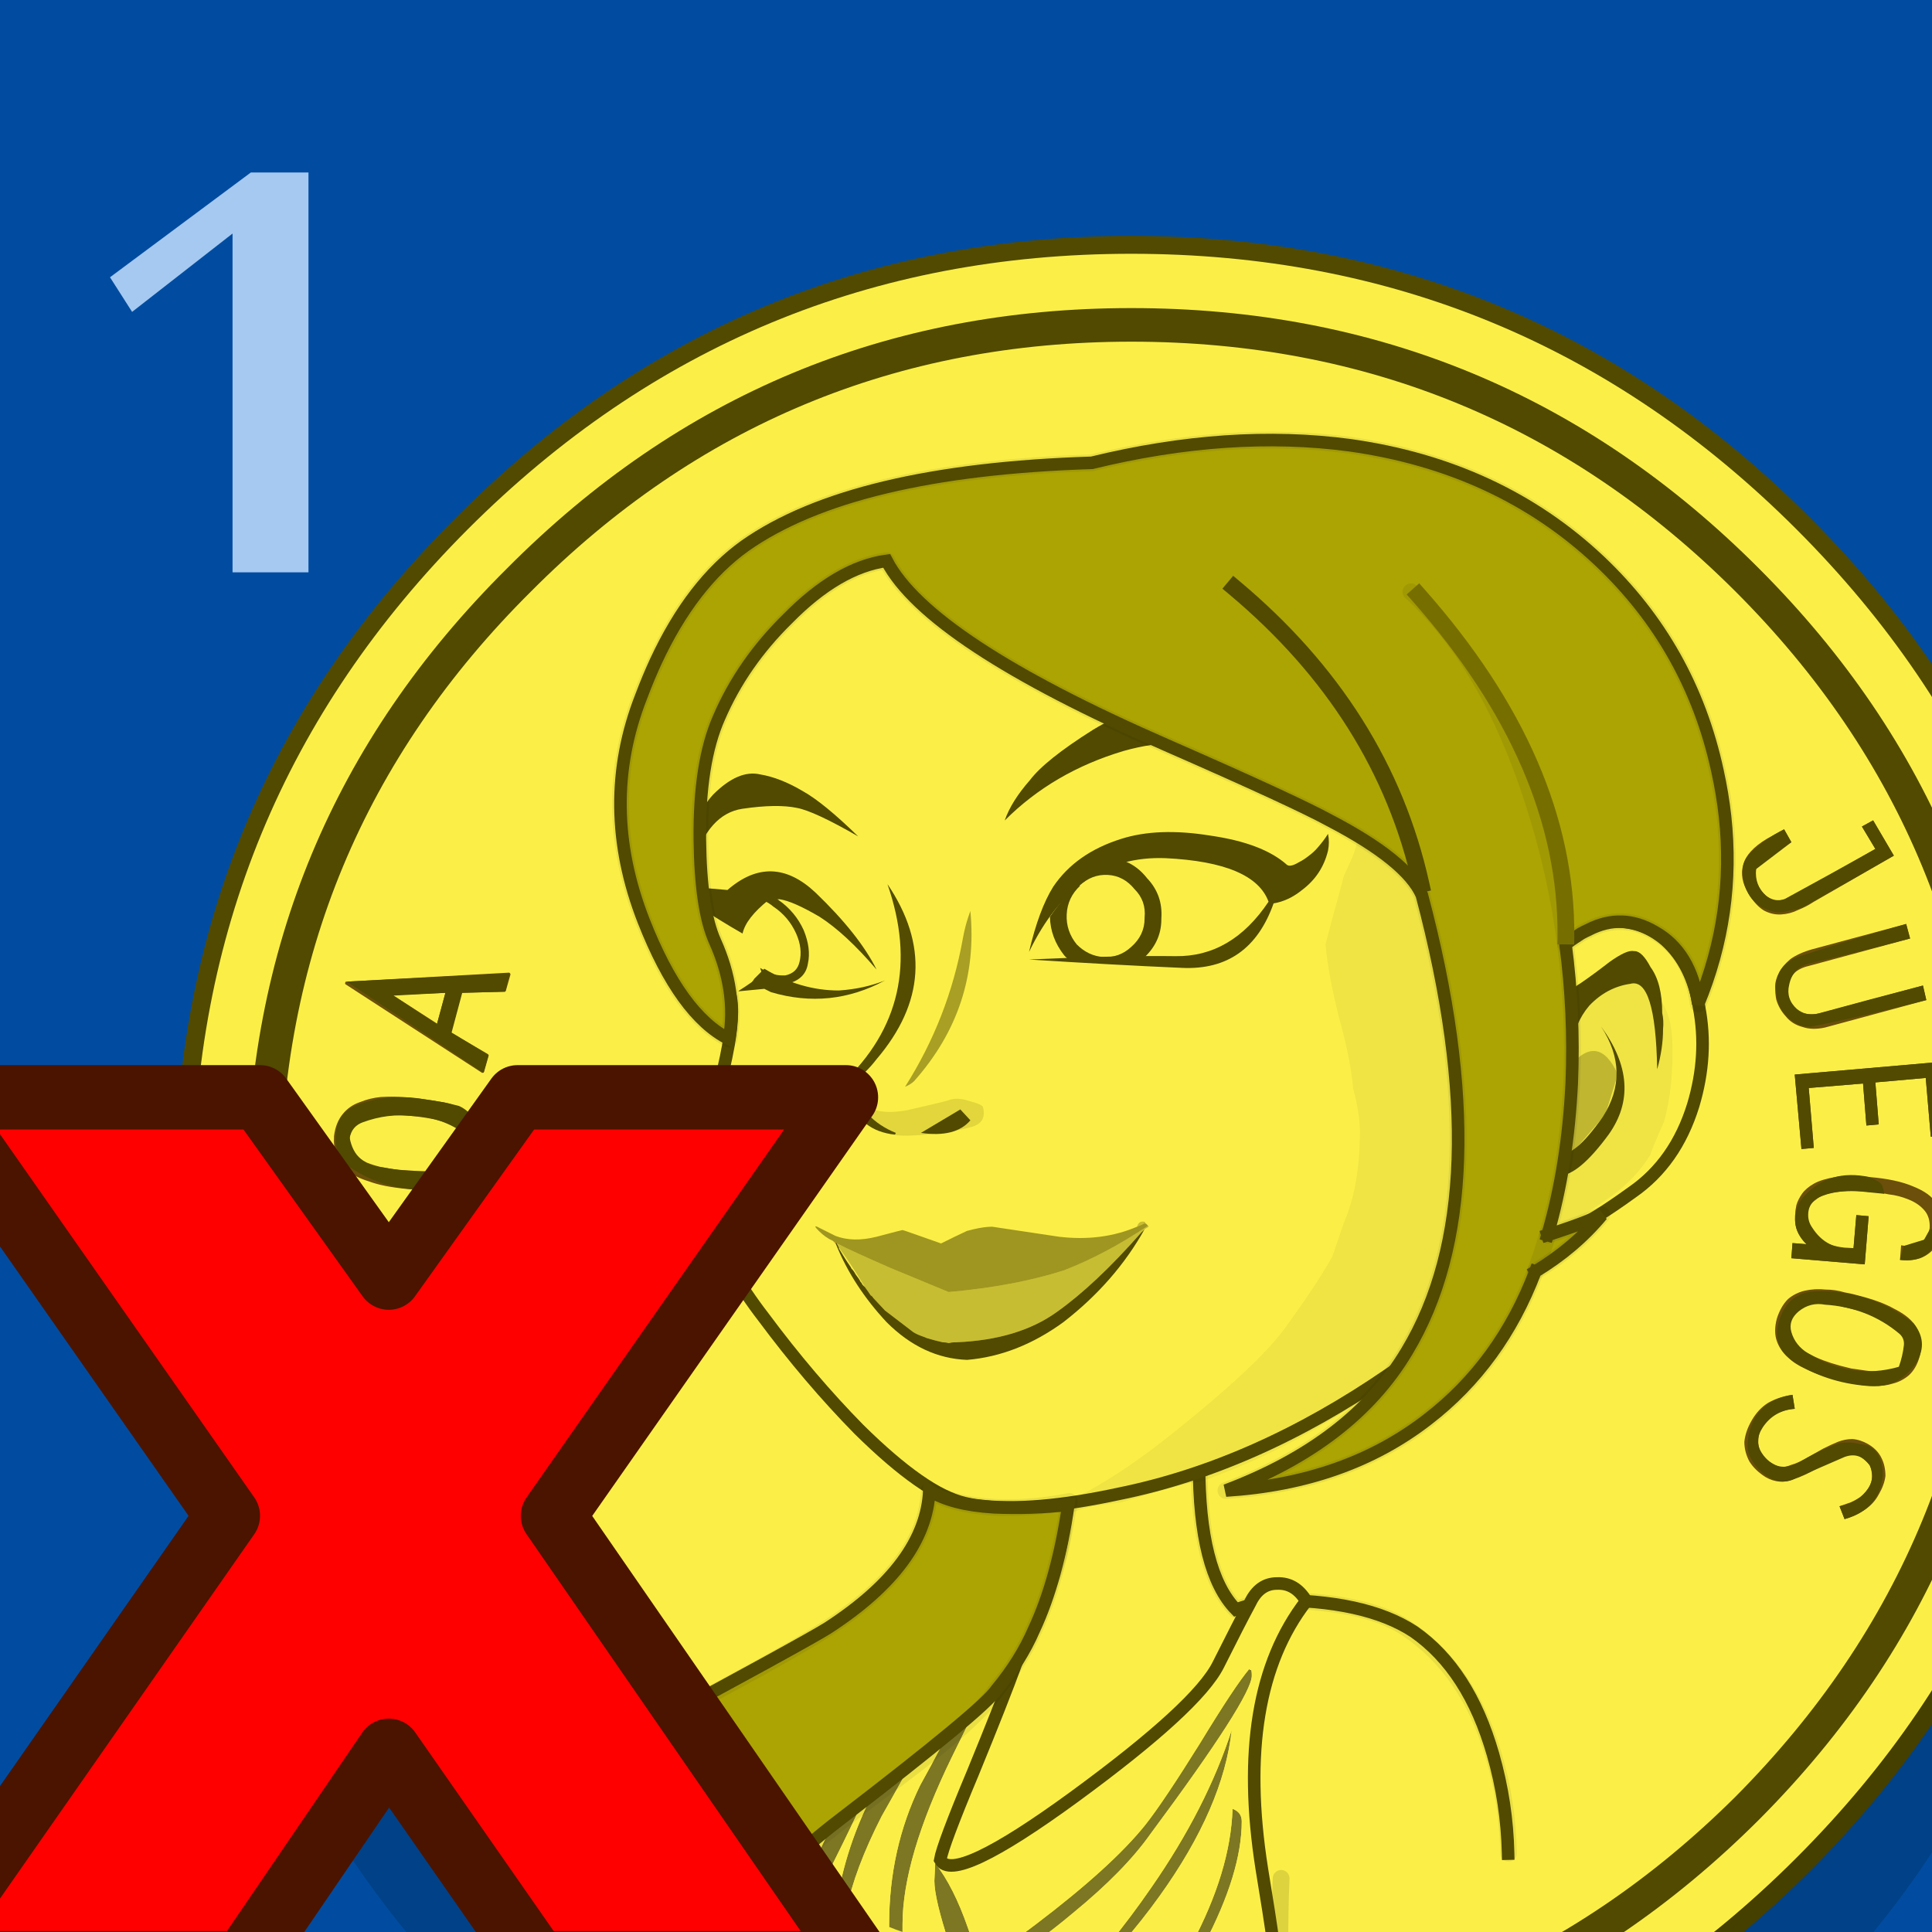 <?xml version="1.0" encoding="utf-8"?><svg id="icoMapShuttle-Files" image-rendering="auto" baseProfile="basic" version="1.1" x="0px" y="0px" width="40" height="40" xmlns="http://www.w3.org/2000/svg" xmlns:xlink="http://www.w3.org/1999/xlink"><g id="000----EXPORT-ALL_mcMatchIcon-14-1B" overflow="visible"><g><g id="Layer2_0_FILL"><path fill="#0266D6" stroke="none" d="M0 0L0 40 40 40 40 0 0 0Z"/></g></g><g><g id="Layer1_0_FILL"><path fill="#000" fill-opacity=".250" stroke="none" d="M0 0L0 40 40 40 40 0 0 0Z"/></g></g><g id="3-Navegador_3-Partidas_Items_Opciones-de-partida_Icons_elements_icoMatchCarta" transform="matrix(.199 0 0 .199 1.75 1.9)"><g id="Baraja-OPQA_mcBaraja_001-OROS_mcBaraja_mcMonedaAs_BN" transform="matrix(1.165 0 0 1.165 94.4 44)"><g><g id="Layer10_0_FILL"><path fill="#514A00" stroke="none" d="M12.45 146.15Q47.95 146.15 73.05 121.15 98.05 96.05 98.05 60.7 98.05 25.25 73.05 .25 47.95 -24.9 12.45 -24.9 -22.85 -24.9 -47.85 .25 -73 25.25 -73 60.7 -73 96.05 -47.85 121.15 -22.85 146.15 12.45 146.15M70.8 118.9Q46.6 142.95 12.45 142.95 -21.5 142.95 -45.55 118.9 -69.75 94.7 -69.75 60.7 -69.75 26.55 -45.55 2.5 -21.5 -21.65 12.45 -21.65 46.6 -21.65 70.8 2.5 94.85 26.55 94.85 60.7 94.85 94.7 70.8 118.9Z"/></g></g><g><g id="Layer9_0_FILL"><path fill="#000" fill-opacity=".149" stroke="none" d="M13.15 158Q47.95 158 72.55 133.4 97.1 108.8 97.1 74.15 97.1 39.35 72.55 14.75 47.95 -9.85 13.15 -9.85 -21.5 -9.85 -46.1 14.75 -70.7 39.35 -70.7 74.15 -70.7 108.8 -46.1 133.4 -21.5 158 13.15 158Z"/></g></g><g><g id="Layer8_0_FILL"><path fill="#FBEF47" stroke="none" d="M12.45 144.55Q47.25 144.55 71.85 119.95 96.45 95.35 96.45 60.7 96.45 25.9 71.85 1.3 47.25 -23.3 12.45 -23.3 -22.2 -23.3 -46.8 1.3 -71.35 25.9 -71.35 60.7 -71.35 95.35 -46.8 119.95 -22.2 144.55 12.45 144.55Z"/></g></g><g id="Baraja-OPQA_01-ASES_mcBaraja_staute_BN" transform="matrix(-1.496 0 0 1.496 65.7 -6.95)"><g id="Baraja-OPQA_01-ASES_mcBaraja_kekamcObjectTSTATUE" transform="translate(46.25 153.8)"><g><g id="Layer27_0_FILL"><path fill="#FBEF47" stroke="none" d="M11.8 -76.25Q9.9 -78.6 7.35 -80.7 2.85 -84.35 -.2 -83.9 -.45 -83.85 -.6 -83.75L-.65 -83.8 -2.05 -83.3Q-2.75 -83.1 -4.6 -83.25L-5.85 -85.6Q-6.8 -88.15 -6.6 -89.95 -6.7 -90.1 -6.7 -90.2L-6.75 -90.25Q-6.75 -90.35 -6.75 -90.5 -10.05 -94.7 -14.7 -92.5 -14.7 -86.05 -16.9 -83.8 -17.95 -84.15 -18.95 -84.35 -24.55 -84.35 -27.05 -82.7 -30.75 -80.25 -32.25 -75.2 -33.126 -72.314 -33.2 -69.25L-33.15 -69.25Q-27.576 -65.473 -21.2 -63.8L.45 -63.8Q1.752 -64.134 3 -64.55 3.4 -64.682 3.8 -64.85 5.105 -65.296 6.35 -65.85 6.681 -65.989 6.95 -66.15 7.470 -66.361 7.95 -66.6 8.421 -66.835 8.85 -67.1 9.819 -67.580 10.7 -68.15 11.051 -68.323 11.35 -68.55 12.084 -68.975 12.75 -69.45 14.011 -70.300 15.2 -71.25 12.992 -74.876 11.8 -76.25Z"/></g><path id="Layer27_0_1_STROKES" stroke="#000" stroke-opacity=".070" stroke-width="1" stroke-linejoin="round" stroke-linecap="round" fill="none" d="M15.2 -71.25Q12.992 -74.876 11.8 -76.25 9.9 -78.6 7.35 -80.7 2.85 -84.35 -.2 -83.9 -.45 -83.85 -.6 -83.75L-.65 -83.8 -2.05 -83.3Q-2.75 -83.1 -4.6 -83.25L-5.85 -85.6Q-6.8 -88.15 -6.6 -89.95 -6.7 -90.1 -6.7 -90.2L-6.75 -90.25Q-6.75 -90.35 -6.75 -90.5 -10.05 -94.7 -14.7 -92.5 -14.7 -86.05 -16.9 -83.8 -17.95 -84.15 -18.95 -84.35 -24.55 -84.35 -27.05 -82.7 -30.75 -80.25 -32.25 -75.2 -33.126 -72.314 -33.175 -69.25"/></g><g><path id="Layer26_0_1_STROKES" stroke="#000" stroke-opacity=".121" stroke-width="1" stroke-linejoin="round" stroke-linecap="round" fill="none" d="M-19.525 -63.8Q-19.520 -65.718 -19.6 -67.75"/><path id="Layer26_0_2_STROKES" stroke="#514A00" stroke-width=".75" stroke-linejoin="miter" stroke-linecap="square" stroke-miterlimit="3" fill="none" d="M15.2 -71.25Q12.992 -74.876 11.8 -76.25 9.9 -78.6 7.35 -80.7 2.85 -84.35 -.2 -83.9 -.437 -83.870 -.625 -83.775L-.65 -83.8 -2.05 -83.325Q-2.775 -83.081 -4.6 -83.25L-5.85 -85.6Q-6.792 -88.144 -6.625 -89.975 -6.686 -90.100 -6.7 -90.225L-6.75 -90.25Q-6.75 -90.35 -6.75 -90.5 -10.046 -94.697 -14.7 -92.5 -14.7 -86.05 -16.9 -83.8 -17.95 -84.15 -18.95 -84.35 -24.6 -84.4 -27.525 -82.475 -30.8 -80.2 -32.25 -75.15 -33.087 -72.235 -33.15 -69.225"/></g><g><g id="Layer25_0_FILL"><path fill="#000" fill-opacity=".501" stroke="none" d="M-18.95 -63.8L-18.45 -63.8Q-18.737 -64.312 -18.85 -64.35L-19.05 -64.1Q-19.001 -63.949 -18.95 -63.8M-16.7 -71.9Q-17.25 -71.7 -17.25 -71.15 -17.25 -68.088 -15 -63.8L-14.25 -63.8Q-16.581 -68.178 -16.7 -71.9M-10.05 -63.8L-9.3 -63.8Q-10.651 -65.459 -11.85 -67.2 -15.15 -71.95 -16.65 -76.6 -16.15 -72 -12.35 -66.7 -11.294 -65.224 -10.05 -63.8M-17.8 -80.2Q-17.85 -80.15 -17.85 -79.85 -17.85 -78.55 -11.8 -70.4 -10.25 -68.2 -7.2 -65.7 -5.959 -64.655 -4.75 -63.8L-3.35 -63.8Q-4.116 -64.369 -4.95 -65 -9.5 -68.45 -11.5 -70.95 -12.6 -72.35 -14.75 -75.8 -16.85 -79.25 -17.7 -80.25 -17.75 -80.15 -17.8 -80.2M6.35 -65.85Q6.681 -65.989 6.95 -66.15 5.868 -73.238 .05 -79.3 1.3 -76.65 4.25 -71.45 5.865 -68.287 6.35 -65.85M3.8 -64.85Q3.8 -64.915 3.8 -65 3.8 -69.5 1.95 -73.3 -.75 -78.15 -2.55 -82.55 -2.95 -82.35 -2.95 -81.95 -2.95 -81.05 .05 -75 3 -68.95 3 -65 3 -64.773 3 -64.55 3.4 -64.682 3.8 -64.85M.2 -63.8Q1.1 -66.542 1.1 -67.6L1.05 -68.65Q-.05 -67.25 -.9 -64.8 -1.073 -64.3 -1.25 -63.8L.2 -63.8M10.7 -68.15Q11.051 -68.323 11.35 -68.55 9.560 -71.699 8.65 -72.35 8.5 -72.35 8.45 -72.3 8.35 -72.3 8.35 -72 8.35 -71.538 10.7 -68.15M4.75 -74.9Q4.7 -74.85 4.6 -74.9 4.55 -74.9 4.55 -74.6 4.55 -73.85 7.15 -68.65 7.590 -67.615 7.95 -66.6 8.421 -66.835 8.85 -67.1 7.581 -70.874 4.75 -74.9Z"/><path fill="#FBEF47" stroke="none" d="M4.6 -74.9Q4.7 -74.85 4.75 -74.9 7.581 -70.874 8.85 -67.1 9.819 -67.580 10.7 -68.15 8.35 -71.538 8.35 -72 8.35 -72.3 8.45 -72.3 8.5 -72.35 8.65 -72.35 9.560 -71.699 11.35 -68.55 12.084 -68.975 12.75 -69.45 12.570 -69.626 12.35 -69.8 9.1 -72.35 5.95 -74.4L-3.2 -83.55Q-4.45 -84.1 -4.6 -83.4 -4.75 -82.7 -1.2 -74.05 .6 -69.75 .75 -68.85 -.05 -67.35 -7.3 -72.65 -14.6 -78 -15.85 -80.5 -17.1 -83 -17.75 -84.2 -18.3 -85.35 -19.35 -85.35 -20.45 -85.4 -21.1 -84.3 -16.8 -78.75 -18.45 -68.3 -18.893 -65.639 -19.15 -63.8L-18.95 -63.8Q-19.001 -63.949 -19.05 -64.1L-18.85 -64.35Q-18.737 -64.312 -18.45 -63.8L-15 -63.8Q-17.25 -68.088 -17.25 -71.15 -17.25 -71.7 -16.7 -71.9 -16.581 -68.178 -14.25 -63.8L-10.05 -63.8Q-11.294 -65.224 -12.35 -66.7 -16.15 -72 -16.65 -76.6 -15.15 -71.95 -11.85 -67.2 -10.651 -65.459 -9.3 -63.8L-4.75 -63.8Q-5.959 -64.655 -7.2 -65.7 -10.25 -68.2 -11.8 -70.4 -17.85 -78.55 -17.85 -79.85 -17.85 -80.15 -17.8 -80.2 -17.75 -80.15 -17.7 -80.25 -16.85 -79.25 -14.75 -75.8 -12.6 -72.35 -11.5 -70.95 -9.5 -68.45 -4.95 -65 -4.116 -64.369 -3.35 -63.8L-1.25 -63.8Q-1.073 -64.3 -.9 -64.8 -.05 -67.25 1.05 -68.65L1.1 -67.6Q1.1 -66.542 .2 -63.8L.45 -63.8Q1.752 -64.134 3 -64.55 3 -64.773 3 -65 3 -68.95 .05 -75 -2.95 -81.05 -2.95 -81.95 -2.95 -82.35 -2.55 -82.55 -.75 -78.15 1.95 -73.3 3.8 -69.5 3.8 -65 3.8 -64.915 3.8 -64.85 5.105 -65.296 6.35 -65.85 5.865 -68.287 4.25 -71.45 1.3 -76.65 .05 -79.3 5.868 -73.238 6.95 -66.15 7.470 -66.361 7.95 -66.6 7.590 -67.615 7.15 -68.65 4.55 -73.85 4.55 -74.6 4.55 -74.9 4.6 -74.9Z"/></g><path id="Layer25_0_1_STROKES" stroke="#514A00" stroke-width=".75" stroke-linejoin="miter" stroke-linecap="square" stroke-miterlimit="3" fill="none" d="M12.775 -69.45Q12.570 -69.626 12.35 -69.8 9.1 -72.35 5.95 -74.4L-3.2 -83.55Q-4.45 -84.1 -4.6 -83.4 -4.75 -82.7 -1.2 -74.05 .6 -69.75 .75 -68.85 -.05 -67.35 -7.3 -72.65 -14.6 -78 -15.85 -80.5 -17.1 -83 -17.75 -84.2 -18.3 -85.35 -19.35 -85.35 -20.45 -85.4 -21.1 -84.3 -16.8 -78.75 -18.45 -68.3 -18.893 -65.639 -19.15 -63.8"/></g></g><g id="Baraja-OPQA_01-ASES_mcBaraja_kekamcObjectCASTATUE" transform="translate(46.25 153.8)"><g id="Baraja-OPQA_01-ASES_mcBaraja_kekaCA" transform="translate(-44.75 -152.1)"><g><g id="Layer28_0_FILL"><path fill="#FBEF47" stroke="none" d="M53.65 7.4Q50.25 4.75 45.45 2.95 41.7 1.5 37.55 .8 35.4 .35 33.2 .15 24.9 -.65 17.15 2.9 9.2 6.45 5.6 12.75 3.6 16.4 6.6 27.5 6.25 27.35 5.95 27.3 3.85 26.95 2.2 28.35 .6 29.8 .2 32.35 -.35 35.2 .55 38.2 1.6 41.6 4.2 43.4 6.55 45.1 7.75 45.6 8 45.7 9.45 46L12.75 46.9 12.75 45.95Q15.8 51.85 19.85 54.75 26.7 59.75 34.85 61.4 39.95 62.5 43.2 62.1 43.65 62.05 44.05 61.95 46.45 61.4 48.6 59.5 49.85 58.5 51.55 56.4 51.6 56.4 52.75 55 54.25 53.25 56.05 50.85 58.25 48 58.95 45.65 59.35 44.15 59.35 41.3 59.35 39.8 58.6 36.7 57.85 33.75 57.95 32.25 58 31.05 59.05 29.35 60.1 27.65 60.2 24.75 60.45 18.05 58.45 13.55 56.9 9.85 53.65 7.4Z"/></g></g></g><g><g id="Layer24_0_FILL"><path fill="#000" fill-opacity=".050" stroke="none" d="M-40.75 -121.2Q-42.8 -120.6 -42.95 -117.85 -43.05 -114.95 -42.45 -112.9 -41.7 -111.2 -41.65 -110.95 -40.75 -109.5 -39.35 -108.5 -37.1 -106.9 -35.95 -106.4 -35.75 -106.3 -34.35 -106.05L-31.65 -105.25Q-31.5 -105.05 -31.35 -104.85L-32.15 -104.85Q-29.25 -99.8 -25.55 -97.1 -20.45 -93.4 -14.7 -91.4L-14.65 -91.4Q-14.6 -91.4 -14.55 -91.4 -14.15 -91.4 -12.1 -90.8L-10.1 -90.2Q-9 -90.05 -8.3 -89.95 -7.65 -89.8 -7.3 -89.65 -7 -89.6 -6.65 -89.55 -5 -89.3 -3.6 -89.25L-3.65 -89.3Q-7.4 -89.7 -13.35 -94.5 -18.4 -98.55 -19.9 -100.7 -21.65 -103.1 -22.65 -104.85L-23.35 -106.9Q-24.3 -109.1 -24.3 -112.3 -24.3 -113.4 -23.9 -114.9 -23.75 -116.65 -23.05 -119.15 -22.4 -121.75 -22.25 -123.5 -22.55 -124.7 -23.15 -126.85 -23.25 -127.25 -23.35 -127.6 -23.6 -128.15 -23.85 -128.7 -24.25 -129.7 -24.35 -131.05 -24.65 -132.35 -24.75 -133.65 -24.75 -139.5 -20.95 -143.55 -16.35 -151.05 .2 -149.6 -15.05 -154.35 -25.4 -150.1 -35.75 -145.85 -39.35 -139.55 -41.45 -135.75 -38.15 -124 -37.55 -123.85 -35.6 -122.35 -33.65 -120.9 -32.2 -118.35 -31.95 -117.25 -32 -116.1 -32.2 -117.1 -35.4 -119.45 -38.6 -121.8 -40.75 -121.2Z"/></g></g><g><path id="Layer23_0_1_STROKES" stroke="#514A00" stroke-width=".75" stroke-linejoin="miter" stroke-linecap="square" stroke-miterlimit="3" fill="none" d="M-32 -105.2L-35.3 -106.1Q-36.75 -106.4 -37 -106.5 -38.2 -107 -40.55 -108.7 -43.15 -110.5 -44.2 -113.9 -45.1 -116.9 -44.55 -119.75 -44.15 -122.3 -42.55 -123.75 -41.086 -124.991 -39.275 -124.85 -39.037 -124.839 -38.8 -124.8 -38.489 -124.746 -38.15 -124.6 -41.148 -135.715 -39.15 -139.35 -35.55 -145.65 -27.6 -149.2 -19.85 -152.75 -11.55 -151.95 -9.35 -151.75 -7.2 -151.3 -3.05 -150.6 .7 -149.15 5.5 -147.35 8.9 -144.7 12.15 -142.25 13.7 -138.55 15.7 -134.05 15.45 -127.35 15.35 -124.45 14.3 -122.75 13.25 -121.05 13.2 -119.85 13.1 -118.35 13.85 -115.4 14.6 -112.3 14.6 -110.8 14.6 -107.95 14.2 -106.45 13.5 -104.1 11.3 -101.25 8.55 -97.55 5.6 -94.55 1.7 -90.7 -.7 -90.15 -1.1 -90.05 -1.55 -90 -4.8 -89.6 -9.9 -90.7 -18.05 -92.35 -26.05 -97.85M-32.3 -118.7L-34.5 -121.55Q-36.597 -123.976 -38.15 -124.6"/></g><g><g id="Layer22_0_FILL"><path fill="#514A00" stroke="none" d="M-42.4 -118.45Q-42.4 -117.3 -42.05 -116.05 -41.95 -121.55 -40.45 -121.15 -39.05 -120.95 -38 -119.85 -37.1 -118.8 -36.95 -117.3 -36.75 -115.95 -36.8 -114.5 -36.75 -113.5 -36.25 -113.1 -35.7 -112.6 -35.65 -112.45 -35.55 -111.65 -36.2 -111.1 -37 -110.65 -38.8 -113.2 -40.5 -115.85 -38.7 -118.6 -41.25 -115.1 -39.15 -112.15 -37.35 -109.7 -36.2 -109.7 -36 -109.7 -35.8 -109.8 -34.75 -110.3 -34.7 -111.6 -34.8 -112.5 -35.7 -114.5 -35.8 -116.35 -35.75 -117.9 -35.8 -119.45 -36.25 -120 -36.75 -120.75 -37.5 -121.2 -38.3 -121.75 -39.2 -122.45 -40.25 -123.2 -40.65 -123.1L-40.7 -123.1Q-41.15 -123.1 -41.65 -122.15 -42.35 -121.2 -42.35 -119.4 -42.45 -118.95 -42.4 -118.45Z"/></g></g><g><g id="Layer21_0_FILL"><path fill="#514A00" fill-opacity=".298" stroke="none" d="M-36.2 -113.1L-36.85 -116.25Q-38.55 -118.25 -39.7 -115.75L-38.95 -113.35 -36.8 -110.85Q-35.1 -111.15 -36.2 -113.1Z"/></g></g><g><g id="Layer20_0_FILL"><path fill="#514A00" stroke="none" d="M-32.1 -108.95Q-32.4 -107.15 -33.4 -106.25L-32.2 -104.95Q-31.2 -106.85 -32.1 -108.95Z"/></g></g></g><g id="Baraja-OPQA_01-ASES_mcBaraja_kekamcObjectSTATUE" transform="translate(44.2 37.45)"><g><g id="Layer19_0_FILL"><path fill="#514A00" fill-opacity=".301" stroke="none" d="M9 10.65Q8.948 10.725 8.85 10.75 8.2 11.1 5.8 12.15L2.3 13.6Q-1.65 13.25 -4.6 12.3 -7.05 11.35 -9.6 9.65 -9.5 9.5 -9.4 9.5 -9.2 9.6 -8.95 9.7 -9.05 9.35 -9.35 9.4 -9.45 9.4 -9.45 9.5 -9.55 9.55 -9.65 9.7 -9.496 9.791 -9.4 9.85 -9.308 9.941 -9.25 10 -9.226 10.034 -9.2 10.05 -6.466 13.159 -4.15 14.8 -1.85 16.45 1.85 16.6 1.9 16.6 1.95 16.6 2.1 16.6 2.3 16.65 2.45 16.6 2.65 16.6 3.1 16.5 3.6 16.35 3.7 16.3 3.85 16.25 4.15 16.15 4.4 16L6.1 14.7 6.8 13.95Q6.85 13.85 6.95 13.8 7.107 13.563 7.3 13.3 8.125 11.927 8.85 10.95L9 10.65Z"/><path fill="#514A00" stroke="none" d="M9.05 10.65L9.05 10.65 9 10.65 8.85 10.95 8.85 11Q8.5 11.6 8.15 12.1L8.1 12.2Q7.95 12.35 7.85 12.55 7.65 12.8 7.55 13L7.5 13.05 7.45 13.15Q7.386 13.224 7.3 13.3 7.107 13.563 6.95 13.8 6.85 13.85 6.8 13.95L6.1 14.7 4.4 16Q4.15 16.15 3.85 16.25 3.7 16.3 3.6 16.35 3.1 16.5 2.65 16.6 2.45 16.6 2.3 16.65 2.1 16.6 1.95 16.6 1.9 16.6 1.85 16.6 -1.85 16.45 -4.15 14.8 -6.466 13.159 -9.2 10.05 -9.287 9.974 -9.4 9.85 -7.633 13.013 -4.55 15.4 -1.8 17.4 1.2 17.65 3.85 17.55 6 15.4 7.997 13.256 9 10.8 9.027 10.732 9.05 10.65Z"/><path fill="#9C0808" fill-opacity=".301" stroke="none" d="M9 10.8Q9.101 10.668 9.2 10.55 9.131 10.618 9.05 10.65 9.027 10.732 9 10.8Z"/><path fill="#514A00" fill-opacity=".537" stroke="none" d="M5.05 9.9Q5 9.9 2.75 10.7 1.85 10.25 1.2 9.95 1 9.9 .8 9.85 .15 9.7 -.3 9.7L-4.3 10.3Q-6.85 10.6 -8.95 9.7 -9.2 9.6 -9.4 9.5 -9.5 9.5 -9.6 9.65 -7.05 11.35 -4.6 12.3 -1.65 13.25 2.3 13.6L5.8 12.15Q8.2 11.1 8.85 10.75 8.948 10.725 9 10.65L9.05 10.65 9.05 10.65Q9.131 10.618 9.2 10.55 9.65 10.35 10.05 9.95 10.4 9.6 10.15 9.7 10.05 9.75 9.05 10.25 8 10.65 6.6 10.3 5.1 9.9 5.05 9.9Z"/></g></g><g><g id="Layer18_0_FILL"><path fill="#514A00" stroke="none" d="M-10.4 -8.7L-10.4 -8.65Q-10.4 -7.25 -9.25 -6.25L-9.3 -6.25Q-9.160 -6.124 -9.05 -6.05 -7.259 -6.230 -4.8 -6.3 -4.691 -6.398 -4.6 -6.5 -3.776 -7.551 -3.75 -8.8 -5.528 -11.338 -7.5 -12.3 -8.734 -12.141 -9.55 -11.1 -10.5 -10.1 -10.4 -8.7M-7.2 -11.3Q-6.25 -11.35 -5.5 -10.65L-5.55 -10.65Q-4.8 -9.95 -4.75 -8.95 -4.7 -7.95 -5.35 -7.15 -6.05 -6.45 -6.95 -6.4 -7.9 -6.35 -8.6 -7 -9.4 -7.7 -9.4 -8.7L-9.4 -8.75Q-9.5 -9.75 -8.8 -10.45 -8.15 -11.25 -7.2 -11.3M14.6 -10.25Q14.475 -10.284 14.35 -10.3 14.05 -10.4 13.95 -10.4 13.25 -10.4 12.45 -9.8 11.45 -9.1 10.95 -8 10.5 -6.9 10.7 -6 10.85 -5.05 11.95 -4.8L12 -4.8Q12.05 -4.8 12.25 -4.8 12.452 -4.8 12.65 -4.85 12.825 -4.918 12.95 -5L12.95 -5.15 13.2 -5.2Q13.268 -5.186 13.35 -5.2 13.466 -5.466 13.55 -5.75 12.839 -5.3 12.25 -5.3 12.1 -5.3 12.05 -5.3 11.35 -5.45 11.2 -6.1 11 -6.9 11.4 -7.8 11.85 -8.8 12.75 -9.4 13.35 -9.9 13.95 -9.9 14 -9.9 14.2 -9.8 14.25 -9.8 14.3 -9.8 14.616 -9.736 14.85 -9.45 14.790 -9.920 14.6 -10.25Z"/></g></g><g><g id="Layer17_0_FILL"><path fill="#514A00" stroke="none" d="M-20.35 -13.75Q-20.45 -13.25 -20.35 -12.75 -20 -11.3 -18.8 -10.4 -18 -9.75 -17.1 -9.6 -15.677 -5.573 -11.65 -5.75 -7.572 -5.926 -2.5 -6.25 -7.905 -6.497 -11.25 -6.45 -14.594 -6.402 -16.8 -9.7 -15.947 -12.042 -10.65 -12.3 -5.298 -12.507 -2.5 -6.7 -3.1 -9.25 -3.95 -10.6 -5.3 -12.6 -8 -13.45 -10.2 -14.15 -13.3 -13.65 -16.45 -13.2 -17.9 -11.9 -18.1 -11.75 -18.6 -12.05 -18.9 -12.2 -19.15 -12.4 -19.5 -12.65 -19.75 -12.95 -20.1 -13.35 -20.35 -13.75M6.6 -5.65Q8.450 -7.810 10 -8.8 11.599 -9.739 12.4 -9.85L13.05 -9.8Q14.400 -8.717 14.6 -7.8 16 -8.6 17.35 -9.5 18.2 -10.05 19 -10.7L15.5 -10.4Q12.860 -12.697 10.25 -10.25 7.646 -7.750 6.6 -5.65M8.85 -4.4Q7.35 -4.5 6.1 -5 9.35 -3.25 12.9 -4.3 13.1 -4.4 13.3 -4.5L14.85 -4.35 14.8 -4.4Q14.4 -4.65 14.05 -4.9 13.95 -5 13.9 -5.1 13.6 -5.4 13.3 -5.7 11.15 -4.4 8.85 -4.4Z"/></g></g><g><g id="Layer16_0_FILL"><path fill="#514A00" fill-opacity=".149" stroke="none" d="M5.9 4.15Q6.4 4 6.85 3.45 7.2 2.9 8.25 1.3 8.1 1.3 7.45 2.2 6.8 3.1 4.8 2.75 2.8 2.3 2.3 2.15 1.8 1.95 1.05 2.2 .3 2.4 .25 2.55 0 3.5 .95 3.75 1.8 4 3.6 4.2 5.35 4.35 5.9 4.15Z"/></g></g><g><g id="Layer15_0_FILL"><path fill="#514A00" stroke="none" d="M1.6 2.7L1 3.35Q1.9 4.4 3.95 4.1L1.6 2.7Z"/><path fill="#514A00" fill-opacity=".988" stroke="none" d="M5.95 -10.75Q2.3 -5.35 6.6 -.3 7.25 .55 8.15 1.2 7.45 3.3 5.45 4.1L5.5 4.2Q7.6 4 8.3 1.95 8.45 1.55 8.65 1.15 3.5 -3.7 5.95 -10.75Z"/><path fill="#514A00" fill-opacity=".486" stroke="none" d="M1.45 -7.5Q1.3 -8.35 1 -9.15 .45 -3.4 4.35 1 4.55 1.2 4.9 1.35 2.3 -2.75 1.45 -7.5Z"/></g></g><g><g id="Layer14_0_FILL"><path fill="#514A00" stroke="none" d="M-17 -18.8Q-19 -16.8 -20.25 -15 -14.85 -20.6 -8.15 -18.7 -3.95 -17.45 -1.05 -14.55 -1.45 -15.7 -2.55 -16.95 -3.45 -18.15 -6.3 -19.95 -9.05 -21.65 -12 -21.35 -14.95 -20.9 -17 -18.8M17.55 -11.95Q17.75 -14.6 16.35 -16.1 14.85 -17.6 13.55 -17.3 12.35 -17.1 11 -16.3 9.75 -15.6 7.7 -13.6 10.3 -15.1 11.35 -15.3 12.55 -15.55 14.6 -15.25 16.65 -14.95 17.55 -11.95Z"/></g></g></g><g id="Baraja-OPQA_01-ASES_mcBaraja_kekamcObjectHSTATUE" transform="translate(1.05 2.35)"><g id="Baraja OPQA/01-ASES/mcBaraja_kekamcObjectHSTATUE_3.0"><g><g id="Layer13_0_FILL"><path fill="#ACA403" stroke="none" d="M38.25 61.2Q38.95 65.85 40.35 68.85 41.15 70.7 42.6 72.45 43.75 74.2 48.5 77.75 54.1 81.9 55.85 83.65 63.368 79.137 65.65 75.9L65.7 75.9Q55.75 70.75 52.65 68.75 46.8 64.95 46.6 60.55 45.25 61.4 42.75 61.55 40.5 61.65 38.25 61.2M36.9 -.8Q28.669 -2.808 21.5 -1.85 12.6 -.6 6.6 5.05 1.15 10.2 -.45 17.6 -.751 18.964 -.9 20.3 -1.532 26.101 .7 31.5 1.15 28.4 3.3 27.2 5.25 26.05 7.25 27.05 7.474 27.174 7.7 27.3 8.176 27.610 8.6 27.9 8.080 32.007 8.25 36.2 8.489 41.154 9.7 45.3 9.176 45.133 8.65 44.95 7.558 44.587 6.45 44.1 8.089 46.066 10.4 47.45 12.5 52.95 16.85 56.3 21.75 60.1 28.9 60.55 21.35 57.7 18.1 52.25 12.45 42.9 17.2 25 18.1 22.95 22.7 20.55 24.8 19.4 32.45 16.05 46.65 9.85 49.15 5.05 52.05 5.45 55.05 8.5 57.75 11.15 59.15 14.4 60.35 17.1 60.3 21.7 60.25 25.85 59.4 27.75 58.05 30.75 58.55 33.6 61.45 32.15 63.65 26.55 66.35 19.65 63.8 13.15 63.377 12.027 62.9 11 60.758 6.406 57.6 4.15 51.2 -.35 36.9 -.8Z"/></g><path id="Layer13_0_1_STROKES" stroke="#000" stroke-opacity=".070" stroke-width="1" stroke-linejoin="round" stroke-linecap="round" fill="none" d="M21.5 -1.85Q12.6 -.6 6.6 5.05 1.15 10.2 -.45 17.6 -.751 18.964 -.9 20.3 -1.532 26.101 .7 31.5 1.15 28.4 3.3 27.2 5.25 26.05 7.25 27.075 7.474 27.174 7.7 27.3 8.176 27.610 8.625 27.925 8.080 32.007 8.25 36.2 8.489 41.154 9.7 45.3 9.176 45.133 8.65 44.95 7.558 44.587 6.45 44.1 8.089 46.066 10.425 47.475 12.5 52.95 16.85 56.3 21.75 60.1 28.9 60.55 21.35 57.7 18.1 52.25 12.45 42.9 17.2 25 18.1 22.95 22.7 20.55 24.8 19.4 32.45 16.05 46.65 9.85 49.15 5.05 52.05 5.45 55.05 8.5 57.75 11.15 59.15 14.4 60.35 17.1 60.3 21.7 60.25 25.85 59.4 27.75 58.05 30.75 58.55 33.6 61.45 32.15 63.65 26.55 66.35 19.65 63.8 13.15 63.377 12.027 62.9 11.025 60.758 6.406 57.6 4.15 51.2 -.35 36.9 -.8 28.669 -2.808 21.5 -1.85ZM65.7 75.9Q55.75 70.75 52.65 68.75 46.8 64.95 46.6 60.55 45.25 61.4 42.75 61.55 40.5 61.65 38.25 61.2 38.95 65.85 40.35 68.85 41.15 70.7 42.6 72.45 43.75 74.2 48.5 77.75 54.1 81.9 55.85 83.65"/></g></g><g id="Baraja OPQA/01-ASES/mcBaraja_kekamcObjectHSTATUE_2.0"><g><path id="Layer12_0_1_STROKES" stroke="#000" stroke-opacity=".070" stroke-width="1" stroke-linejoin="round" stroke-linecap="round" fill="none" d="M8.625 27.925Q9.184 23.600 10.55 19.4 13.2 11.15 17.85 6.9M9.7 45.3Q10.025 46.412 10.425 47.475"/><path id="Layer12_0_2_STROKES" stroke="#514A00" stroke-width=".75" stroke-linejoin="miter" stroke-linecap="square" stroke-miterlimit="3" fill="none" d="M10.425 47.475Q12.5 52.95 16.85 56.3 21.75 60.1 28.9 60.55 21.35 57.7 18.1 52.25 12.45 42.9 17.2 25 18.1 22.95 22.7 20.55 24.8 19.4 32.45 16.05 46.65 9.85 49.15 5.05 52.05 5.45 55.05 8.5 57.75 11.15 59.15 14.4 60.35 17.1 60.3 21.7 60.25 25.85 59.4 27.75 58.05 30.75 58.55 33.6 61.45 32.15 63.65 26.55 66.35 19.65 63.8 13.15 63.382 12.040 62.925 11.05 60.766 6.411 57.6 4.15 51.2 -.35 36.9 -.8 28.669 -2.808 21.5 -1.85 12.6 -.6 6.6 5.05 1.15 10.2 -.45 17.6 -.75 18.959 -.9 20.3 -1.534 26.096 .7 31.5 1.15 28.4 3.3 27.2 5.25 26.05 7.25 27.075 7.474 27.174 7.7 27.3 8.176 27.610 8.625 27.925 8.080 32.007 8.25 36.2 8.489 41.154 9.7 45.3M10.425 47.475Q8.089 46.066 6.45 44.1 7.558 44.587 8.65 44.95 9.176 45.133 9.7 45.3M65.275 75.675Q53.882 69.538 52.65 68.75 46.8 64.95 46.6 60.55 45.25 61.4 42.75 61.55 40.5 61.65 38.3 61.4 38.95 65.85 40.35 68.85 41.15 70.7 42.6 72.45 43.35 73.6 51.95 80.2 53.861 81.660 55.25 83.05"/></g></g><g id="Baraja OPQA/01-ASES/mcBaraja_kekamcObjectHSTATUE_1"><g><path id="Layer11_0_1_STROKES" stroke="#776E00" stroke-width="1" stroke-linejoin="miter" stroke-linecap="square" stroke-miterlimit="3" fill="none" d="M8.6 27.45Q8.521 17.142 17.4 7.1"/><path id="Layer11_0_2_STROKES" stroke="#514A00" stroke-width="1" stroke-linejoin="miter" stroke-linecap="square" stroke-miterlimit="3" fill="none" d="M17.25 24.35Q19.536 14.074 28.4 6.65"/></g></g><g id="Baraja OPQA/01-ASES/mcBaraja_kekamcObjectHSTATUE_0.0"><g/></g></g></g><g><g id="Layer7_0_FILL"><path fill="#6B4F0A" stroke="none" d="M-47.25 73.55Q-48.125 73.649 -48.95 73.8 -49.739 74.000 -50.2 74.15 -50.95 74.349 -51.75 74.6 -52.612 74.911 -53.45 75.3 -54.239 75.786 -54.85 76.35 -55.483 76.969 -55.75 77.85 -56.014 78.694 -55.7 79.8 -55.492 80.577 -55.05 81.2L-55.05 81.15Q-54.549 81.873 -53.65 82.2 -52.780 82.504 -51.45 82.5 -50.090 82.452 -48.15 81.95L-48.1 81.95Q-47.600 81.8 -46.8 81.55 -46.038 81.288 -45.2 80.85 -44.308 80.465 -43.7 79.85 -43.019 79.229 -42.65 78.35 -42.389 77.467 -42.65 76.3L-42.65 76.3Q-43.071 75.116 -43.7 74.45L-43.7 74.4Q-44.433 73.855 -45.4 73.65 -46.3 73.445 -47.25 73.55M-44.45 75.85Q-44.136 76.169 -44.05 76.6L-44.05 76.65Q-43.856 77.333 -44.15 77.9L-44.15 77.95Q-44.362 78.456 -44.95 78.8L-44.95 78.85Q-45.477 79.321 -46.15 79.6 -46.849 79.849 -47.5 80.05 -48.135 80.298 -48.55 80.4 -48.773 80.449 -49.4 80.6 -49.976 80.749 -50.8 80.85 -51.512 80.948 -52.25 80.9 -53.007 80.854 -53.6 80.5 -54.121 80.159 -54.3 79.4L-54.3 79.4Q-54.538 78.670 -54.3 78.1 -53.980 77.602 -53.4 77.15 -52.823 76.739 -52.1 76.45L-52.1 76.4Q-51.437 76.138 -50.8 75.95L-50.85 75.95Q-50.225 75.8 -49.85 75.7L-49.8 75.7Q-48.178 75.252 -47.1 75.2 -45.983 75.155 -45.4 75.35 -44.785 75.530 -44.45 75.85M-54.15 63.75L-54.2 63.75Q-56.131 63.957 -57.05 65L-57.1 65Q-57.957 66.087 -57.85 67.85L-57.6 70.9Q-57.596 70.973 -57.55 71 -57.494 71.060 -57.45 71.05L-44.8 69.95Q-44.714 69.945 -44.7 69.9 -44.640 69.857 -44.65 69.8L-44.75 68.5Q-44.753 68.426 -44.8 68.35 -44.855 68.339 -44.95 68.35L-49.75 68.75 -49.8 67.8Q-49.958 66.546 -50.45 65.55 -50.940 64.639 -51.9 64.15 -52.804 63.649 -54.15 63.75M-52.05 65.9L-52.05 65.9Q-51.347 66.493 -51.25 67.6L-51.15 68.9 -56.35 69.35 -56.45 67.9Q-56.532 66.808 -56 66.15L-56 66.15Q-55.420 65.544 -54 65.35L-54 65.35Q-52.711 65.303 -52.05 65.9M-44.3 52.45Q-44.328 52.441 -44.4 52.45L-46.4 53.75Q-46.926 53.196 -47.7 52.9L-47.7 52.9Q-48.446 52.507 -49.5 52.4 -50.474 52.199 -51.65 52.1 -52.035 52.049 -52.85 52 -53.599 51.949 -54.5 52L-54.55 52Q-55.539 52.097 -56.4 52.45 -57.346 52.764 -57.95 53.5 -58.599 54.277 -58.75 55.5L-58.75 55.55Q-58.805 56.375 -58.55 57.15 -58.337 57.878 -57.65 58.5L-57.65 58.5Q-56.933 59.141 -55.6 59.55 -54.392 60.001 -52.4 60.2 -51.872 60.249 -51.1 60.25L-51.05 60.25Q-50.237 60.350 -49.3 60.2 -48.362 60.149 -47.5 59.8 -46.606 59.431 -46.05 58.75 -45.400 57.972 -45.3 56.7 -45.248 56.25 -45.3 55.75 -45.386 55.417 -45.5 55.05L-44.35 54.35Q-44.293 54.356 -44.3 54.3 -44.253 54.290 -44.25 54.25L-44.15 52.6Q-44.142 52.543 -44.2 52.5 -44.214 52.457 -44.3 52.45M-47.05 55.3L-47.05 55.35Q-46.609 55.895 -46.7 56.6 -46.744 57.096 -47 57.45 -47.217 57.892 -47.85 58.15 -48.457 58.507 -49.5 58.6 -50.552 58.698 -52.2 58.55L-52.2 58.55Q-52.390 58.549 -53 58.5 -53.575 58.449 -54.35 58.3 -55.112 58.148 -55.85 57.85L-55.85 57.85Q-56.494 57.531 -56.95 56.95 -57.338 56.447 -57.35 55.65L-57.35 55.65Q-57.296 55.190 -57.05 54.75 -56.741 54.355 -56.25 54.05 -55.593 53.791 -54.55 53.7 -53.446 53.552 -51.8 53.7 -49.743 53.902 -48.6 54.35 -47.457 54.721 -47.05 55.3M-57.6 41.7Q-57.655 41.698 -57.7 41.7 -57.737 41.754 -57.75 41.8 -57.765 41.850 -57.75 41.9 -57.724 41.947 -57.7 41.95L-45.6 49.8Q-45.541 49.851 -45.5 49.85 -45.444 49.851 -45.4 49.8 -45.362 49.795 -45.35 49.75L-44.95 48.35Q-44.933 48.299 -44.95 48.25 -44.975 48.201 -45.05 48.15L-48.3 46.25 -47.35 42.7 -43.55 42.6Q-43.495 42.601 -43.45 42.55 -43.412 42.546 -43.4 42.5L-43 41.1Q-42.984 41.049 -43 41 -43.025 40.952 -43.1 40.9 -43.108 40.897 -43.15 40.9L-57.6 41.7M-48.8 42.7L-49.55 45.45 -53.5 42.9 -48.8 42.7M71.7 79.85L71.5 78.6Q70.35 78.75 69.35 79.3 68.45 79.85 67.85 80.9 67.3 81.85 67.2 82.8 67.2 83.7 67.65 84.55 68.15 85.35 69.1 85.95 69.7 86.3 70.35 86.35 70.95 86.4 71.7 86.1 72.5 85.85 73.65 85.2L74.7 84.6Q75.6 84.15 76.1 84 76.65 83.85 77 83.9 77.35 83.95 77.6 84.15 78.1 84.5 78.4 84.9 78.6 85.35 78.6 85.9 78.6 86.4 78.3 86.9 78.05 87.35 77.6 87.7 77.15 88 76.7 88.2 76.15 88.4 75.7 88.55L76.15 89.7Q77.05 89.45 77.9 88.9 78.75 88.35 79.2 87.5 79.7 86.65 79.8 85.85 79.8 84.95 79.45 84.25 79.1 83.5 78.25 83 77.55 82.6 76.85 82.55 76.2 82.55 75.55 82.8 74.95 83.05 74.25 83.4L73.1 84.05Q72 84.7 71.4 84.85 70.8 85.1 70.4 85.05 70.05 84.95 69.65 84.7 69.05 84.35 68.75 83.8 68.4 83.3 68.45 82.65 68.45 82.05 68.8 81.45 69.25 80.65 70.05 80.3 70.8 79.9 71.7 79.85M78.7 27.3L77.7 27.85 78.9 29.85 71.95 33.9Q70.8 34.55 69.9 34.4 69.05 34.2 68.5 33.25 68 32.35 68.25 31.65 68.5 30.9 69.45 30.35L71.4 29.25 70.75 28.1 69.2 28.95Q67.45 30 67.1 31.25 66.75 32.5 67.55 33.8 68.2 34.9 68.95 35.35 69.7 35.75 70.5 35.7 71.3 35.65 72 35.3 72.75 35 73.35 34.6L80.55 30.45 78.7 27.3M82.9 73.65Q82.85 72.9 82.3 72.2 81.75 71.5 80.55 70.9 79.4 70.25 77.45 69.75 76.95 69.6 76.15 69.45 75.3 69.2 74.45 69.2 73.5 69.1 72.6 69.3 71.75 69.5 71.1 70.05 70.45 70.7 70.1 71.8 69.8 72.95 70.1 73.8 70.4 74.65 71.1 75.25 71.7 75.85 72.6 76.25 73.4 76.65 74.2 76.9 74.9 77.1 75.45 77.25 76.1 77.45 77 77.6 77.85 77.8 78.75 77.8 79.65 77.85 80.45 77.6 81.25 77.4 81.9 76.85 82.55 76.25 82.85 75.2 83.05 74.45 82.9 73.65M81.75 74.9Q81.5 75.7 81 76.1 80.4 76.45 79.7 76.5 78.9 76.55 78.15 76.45 77.4 76.35 76.75 76.25 76.15 76.1 75.75 76 74.1 75.55 73.1 75 72.15 74.55 71.65 74.05 71.2 73.55 71.15 73.1 71 72.55 71.2 72.05 71.4 71.3 71.9 70.95 72.45 70.6 73.15 70.5 73.9 70.4 74.6 70.5 75.4 70.55 76.05 70.75 76.7 70.9 77.1 71 77.35 71.05 77.95 71.2 78.55 71.35 79.25 71.65 80 71.95 80.65 72.4 81.25 72.85 81.65 73.5 81.95 74.1 81.75 74.9M84.35 61.5Q83.8 60.6 82.3 60 80.8 59.35 78.35 59.15 76.5 58.95 75.35 59.15 74.1 59.35 73.4 59.75 72.7 60.15 72.35 60.65 72 61.15 71.85 61.65 71.75 62.1 71.75 62.4 71.65 63.2 71.9 63.9 72.2 64.6 72.75 65.15L71.5 65.05 71.4 66.4 77.95 66.95 78.3 62.65 77.2 62.55 76.95 65.5 76.1 65.45Q74.85 65.3 74.15 64.85 73.35 64.45 73.05 63.8 72.75 63.15 72.8 62.55 72.9 61.65 73.55 61.2 74.15 60.7 75.05 60.55 75.95 60.4 76.85 60.4 77.75 60.4 78.45 60.5 79.15 60.5 80.1 60.7 81 60.8 81.85 61.15 82.75 61.5 83.3 62.15 83.8 62.75 83.75 63.7 83.65 64.4 83.25 64.75 82.9 65.1 82.35 65.25 81.8 65.35 81.2 65.25L81.1 66.55Q82.1 66.65 82.9 66.4 83.7 66.1 84.2 65.45 84.7 64.75 84.85 63.75 84.95 62.5 84.35 61.5M83.85 55.55L84.95 55.45 84.35 48.9 71.7 50 72.3 56.65 73.4 56.55 72.95 51.2 77.8 50.8 78.1 54.55 79.2 54.45 78.9 50.7 83.4 50.3 83.85 55.55M83.45 43.35L83.15 42.05 74.25 44.45Q73.55 44.65 72.95 44.6 72.25 44.55 71.85 44.2 71.4 43.85 71.15 43.05 71 42.55 71.1 41.95 71.2 41.45 71.65 40.95 72.1 40.5 72.95 40.3L82 37.85 81.65 36.55 73.3 38.8Q72.05 39.15 71.3 39.7 70.6 40.3 70.3 40.9 69.95 41.55 69.95 42.15 69.95 42.8 70.05 43.3 70.3 44.15 70.9 44.8 71.45 45.5 72.4 45.75 73.25 46.05 74.4 45.8L83.45 43.35Z"/></g></g><g><g id="Layer6_0_FILL"><path fill="#514A00" stroke="none" d="M-43.7 79.85Q-42.2 78.7 -42.7 76.95 -43.7 73.45 -47.2 73.55 -49.75 73.9 -52.3 74.9 -54.05 75.6 -55.2 77.05 -56.35 78.55 -55.5 80.25 -54.1 82.9 -50.85 82.5 -46.8 82.3 -43.7 79.85M-44.5 78.35Q-47 80.4 -50.45 80.8 -52.15 81.2 -53.5 80.5 -54.5 80.1 -54.35 79.05 -54.3 78.6 -54 78.3 -53.25 77.4 -52.3 76.75 -48.6 74.25 -44.45 75.85 -43.3 77.25 -44.5 78.35M-54.15 63.75Q-55.45 63.9 -56.5 64.55 -57.45 65.2 -57.6 66.3 -57.9 68.7 -57.55 71.05L-44.65 69.9 -44.8 68.4 -49.7 68.8Q-49.75 68.3 -49.8 67.85 -50.05 63.8 -54.15 63.75M-52.05 65.9Q-51 67.1 -51.1 68.95L-56.3 69.35Q-56.35 68.4 -56.4 67.45 -56.45 66.7 -55.9 66.2 -54.15 64.7 -52.05 65.9M-44.25 54.35L-44.15 52.5 -46.35 53.8Q-46.9 53.1 -47.6 52.8 -49.1 52.4 -50.45 52.25 -53.55 51.65 -56.35 52.6 -58.55 53.25 -58.6 55.55 -58.65 56.35 -58.35 57.1 -58.1 57.8 -57.45 58.2 -53.4 60.95 -48.35 60.1 -46.95 59.85 -46.1 58.7 -44.85 57 -45.5 55.05L-44.25 54.35M-46.85 56.65Q-46.85 57.05 -47.15 57.35 -48.4 58.8 -50.65 58.65 -52.5 58.65 -54.3 58.3 -56.9 58.1 -57.35 55.65 -57.15 54.6 -56.15 54.25 -53.95 53.45 -51.75 53.7 -49.05 53.8 -47 55.35 -46.85 56 -46.85 56.65M-44.95 48.25L-48.25 46.25 -47.3 42.7 -43.45 42.6 -43.05 40.95 -57.6 41.7 -45.4 49.85 -44.95 48.25M-48.8 42.7L-49.55 45.5 -53.45 42.95 -48.8 42.7M71.7 79.85L71.5 78.6Q67.85 79.2 67.5 82.85 67.4 83.65 67.85 84.4 68.35 85.25 69.2 85.85 70.45 86.7 71.7 86.1 73.95 85.1 76.15 84.15 77.5 83.65 78.4 84.9 78.9 85.95 78.3 86.9 77.4 88.25 75.7 88.55L76.15 89.7Q79.25 88.85 79.55 85.85 79.6 85.05 79.3 84.3 78.85 83.1 77.5 83 76.55 82.75 75.6 82.95 73.7 83.65 72.15 84.6 70.1 85.75 68.75 83.8 68.05 82.7 68.85 81.5 69.85 80 71.7 79.85M79.3 59.65Q78.85 59.35 78.35 59.15 74.8 58.4 72.55 60.85 72.05 61.35 71.85 62.15 71.4 63.85 72.75 65.15L71.5 65.05 71.4 66.4 77.95 66.95 78.3 62.65 77.2 62.55 76.95 65.5Q74.55 65.7 73.25 63.65 72.9 63.15 72.9 62.55 72.9 61.25 74.25 60.8 75.8 60.25 77.7 60.45 78.7 60.55 79.7 60.65 79.65 60.35 79.55 60.05 79.5 59.8 79.3 59.65M78.7 27.3L77.7 27.85 78.9 29.85Q74.9 32.1 70.85 34.3 69.95 34.7 69.15 34.05 68.1 33.1 68.25 31.65L71.4 29.25 70.75 28.1Q69.2 28.85 67.85 30.1 66.8 31.05 67.1 32.55 67.55 34.9 69.8 35.45 70.5 35.6 71.25 35.35 72 35.3 72.7 34.9 76.65 32.7 80.55 30.45L78.7 27.3M82.6 75.65Q83.65 73.85 82.3 72.2 78.45 69.25 73.7 69.35 71.15 69.4 70.35 71.85 69.55 74.25 71.6 75.65 74.5 77.5 78.1 77.8 81.05 78.1 82.6 75.65M81.05 73.15Q81.5 73.55 81.45 74.15 81.35 75.1 81 76.1 76.75 77.3 72.9 74.9 71.75 74.2 71.4 73 71.1 71.95 72.05 71.15 73.1 70.3 74.4 70.55 78.25 70.8 81.05 73.15M84.6 63.7L83.75 63.85 83.25 64.75 81.45 65.3 81.1 66.55Q83.85 66.9 84.55 64.25 84.65 64 84.6 63.7M83.85 55.55L84.95 55.45 84.35 48.9 71.7 50 72.3 56.65 73.4 56.55 72.95 51.2 77.8 50.8 78.1 54.55 79.2 54.45 78.9 50.7 83.4 50.3 83.85 55.55M83.45 43.35L83.15 42.05Q78.35 43.3 73.6 44.6 72.65 44.75 71.9 44.15 70.9 43.25 71.2 42 71.5 40.5 72.9 40.1 77.45 39.05 82 37.85L81.65 36.55Q76.9 37.9 72.25 39.4 69.75 40.2 70.05 42.8 70.25 44.65 72.05 45.55 72.65 45.8 73.3 45.7 78.4 44.65 83.45 43.35Z"/></g></g><g><g id="Layer5_0_FILL"><path fill="#514A00" stroke="none" d="M12.45 139.7Q45.3 139.7 68.5 116.55 91.6 93.35 91.6 60.65 91.6 27.9 68.5 4.8 45.3 -18.45 12.45 -18.45 -20.2 -18.45 -43.3 4.8 -66.55 27.9 -66.55 60.65 -66.55 93.35 -43.3 116.55 -20.2 139.7 12.45 139.7M66.4 114.5Q44.05 136.7 12.45 136.7 -18.95 136.7 -41.15 114.5 -63.55 92.1 -63.55 60.65 -63.55 29.1 -41.15 6.85 -18.95 -15.45 12.45 -15.45 44.05 -15.45 66.4 6.85 88.65 29.1 88.65 60.65 88.65 92.1 66.4 114.5Z"/></g></g></g><g><g id="Layer4_0_FILL"><path fill="#A6C9F1" stroke="none" d="M23.3 8.4L17.3 8.4 2.65 19.3 4.95 22.9 15.4 14.75 15.4 50 23.3 50 23.3 8.4Z"/></g></g></g><g id="0002-PARTS_mcNoRed" transform="matrix(1.333 0 0 1.333 8.05 31.65)"><g><g id="Layer3_0_FILL"><path fill="#F00" stroke="none" d="M2 -6.7L0 -3.9 -2 -6.7 -7.05 -6.7 -2.5 -.2 -7.35 6.75 -2.25 6.75 0 3.45 2.3 6.75 7.35 6.75 2.55 -.2 7.1 -6.7 2 -6.7Z"/></g><path id="Layer3_0_1_STROKES" stroke="#4A1400" stroke-width="1" stroke-linejoin="round" stroke-linecap="round" fill="none" d="M0 -3.9L-2 -6.7 -7.05 -6.7 -2.5 -.2 -7.35 6.75 -2.25 6.75 0 3.45 2.3 6.75 7.35 6.75 2.55 -.2 7.1 -6.7 2 -6.7 0 -3.9Z"/></g></g></g></svg>